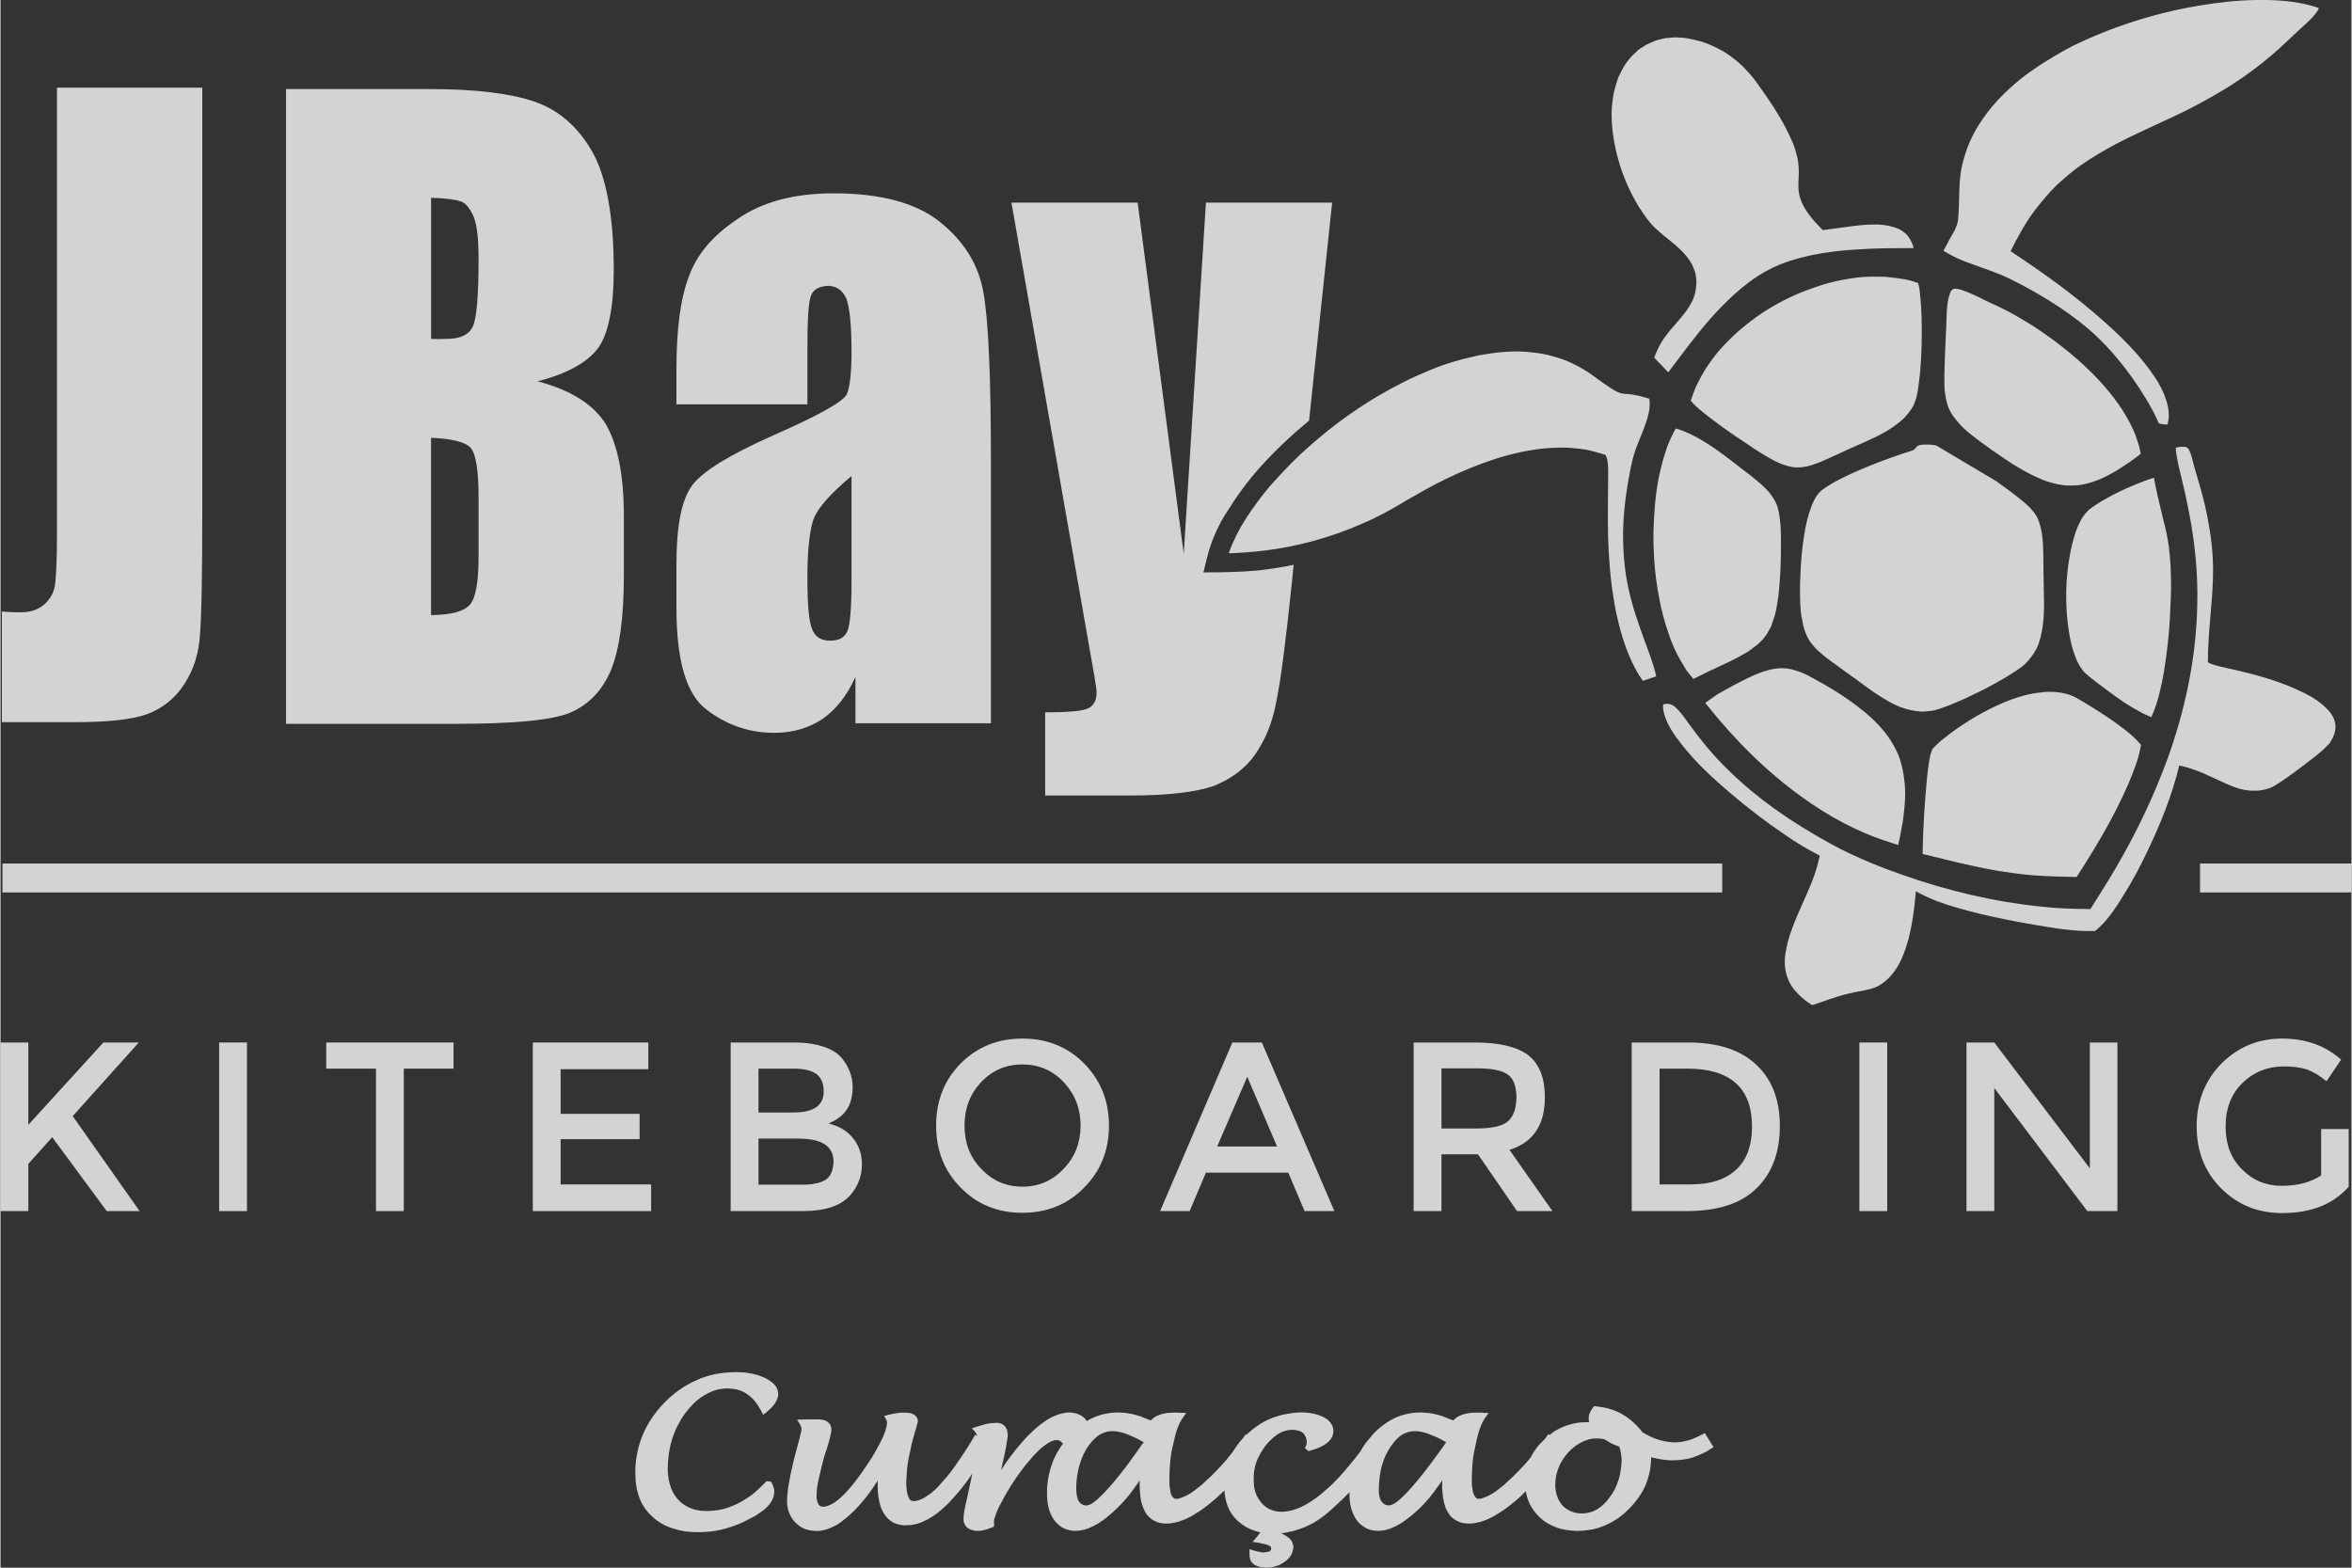 <?xml version="1.0" encoding="UTF-8"?>
<svg xmlns="http://www.w3.org/2000/svg" xmlns:xlink="http://www.w3.org/1999/xlink" xmlns:xodm="http://www.corel.com/coreldraw/odm/2003" xml:space="preserve" width="96px" height="64px" version="1.1" style="shape-rendering:geometricPrecision; text-rendering:geometricPrecision; image-rendering:optimizeQuality; fill-rule:evenodd; clip-rule:evenodd" viewBox="0 0 83.65 55.79">
 <rect x="0" y="0" width="83.65" height="55.79" fill="#333333" stroke="none"/>
 <defs>
  <style type="text/css">
   
    .fil1 {fill:#FEFEFE;fill-rule:nonzero;fill-opacity:0.788}
    .fil0 {fill:#FEFEFE;fill-rule:nonzero;fill-opacity:0.788}
   
  </style>
 </defs>
 <g id="Layer_x0020_1">
  <path class="fil0" d="M46.01 20.1c-0.41,0.09 -0.84,0.15 -1.26,0.2 -0.65,0.06 -1.3,0.07 -1.95,0.07 0.05,-0.19 0.09,-0.38 0.14,-0.57 0.11,-0.43 0.28,-0.85 0.49,-1.24 0.08,-0.14 0.16,-0.28 0.25,-0.41 0.26,-0.42 0.54,-0.81 0.85,-1.19 0.61,-0.73 1.3,-1.39 2.03,-1.99l0.82 -7.76 -4.49 0 -0.79 12.5 -1.64 -12.5 -4.49 0 2.71 15.48c0.21,1.16 0.32,1.81 0.32,1.94 0,0.33 -0.12,0.51 -0.35,0.6 -0.22,0.08 -0.72,0.12 -1.48,0.12l0 2.96 3.01 0c1.36,0 2.35,-0.12 2.99,-0.34 0.63,-0.26 1.11,-0.61 1.47,-1.12 0.36,-0.52 0.62,-1.13 0.76,-1.91 0.16,-0.77 0.34,-2.2 0.56,-4.32l0.05 -0.52z"></path>
  <g id="_1678727769200">
   <polygon class="fil0" points="0,37.1 0,43.1 0.99,43.1 0.99,41.42 1.84,40.47 3.78,43.1 4.95,43.1 2.57,39.72 4.92,37.1 3.66,37.1 0.99,40.03 0.99,37.1 "></polygon>
   <polygon class="fil0" points="7.78,37.1 7.78,43.1 8.77,43.1 8.77,37.1 "></polygon>
   <polygon class="fil0" points="14.35,38.03 16.12,38.03 16.12,37.1 11.59,37.1 11.59,38.03 13.36,38.03 13.36,43.1 14.35,43.1 "></polygon>
   <polygon class="fil0" points="23.05,37.1 18.94,37.1 18.94,43.1 23.15,43.1 23.15,42.15 19.93,42.15 19.93,40.54 22.74,40.54 22.74,39.64 19.93,39.64 19.93,38.05 23.05,38.05 "></polygon>
   <path class="fil0" d="M26.97 42.16l0 -1.64 1.42 0c0.83,0 1.24,0.27 1.25,0.8 -0.01,0.33 -0.1,0.55 -0.29,0.67 -0.2,0.12 -0.47,0.17 -0.83,0.17l-1.55 0zm0 -2.57l0 0 0 -1.56 1.26 0c0.36,0 0.63,0.07 0.8,0.19 0.17,0.13 0.26,0.33 0.26,0.62 0,0.5 -0.35,0.75 -1.07,0.75l-1.25 0zm1.57 3.51l0 0c0.8,0 1.36,-0.19 1.69,-0.56 0.28,-0.32 0.42,-0.69 0.42,-1.1 0,-0.38 -0.11,-0.69 -0.33,-0.95 -0.21,-0.26 -0.5,-0.42 -0.86,-0.51 0.1,-0.04 0.17,-0.08 0.21,-0.1 0.03,-0.02 0.11,-0.06 0.22,-0.15 0.28,-0.22 0.43,-0.57 0.43,-1.04 0,-0.39 -0.14,-0.74 -0.4,-1.05 -0.14,-0.16 -0.35,-0.3 -0.64,-0.39 -0.29,-0.1 -0.63,-0.15 -1.03,-0.15l-2.27 0 0 6 2.56 0z"></path>
   <path class="fil0" d="M37.83 38.51c0.4,0.43 0.6,0.94 0.6,1.55 0,0.6 -0.2,1.12 -0.6,1.53 -0.4,0.43 -0.89,0.64 -1.47,0.64 -0.58,0 -1.07,-0.21 -1.47,-0.64 -0.4,-0.41 -0.59,-0.93 -0.59,-1.53 0,-0.61 0.19,-1.12 0.59,-1.55 0.4,-0.42 0.89,-0.63 1.47,-0.63 0.58,0 1.07,0.21 1.47,0.63zm0.72 3.76l0 0c0.59,-0.59 0.89,-1.33 0.89,-2.21 0,-0.89 -0.3,-1.62 -0.89,-2.22 -0.59,-0.59 -1.32,-0.88 -2.19,-0.88 -0.87,0 -1.6,0.29 -2.19,0.88 -0.59,0.6 -0.88,1.33 -0.88,2.22 0,0.88 0.29,1.62 0.88,2.21 0.59,0.6 1.32,0.89 2.19,0.89 0.87,0 1.6,-0.29 2.19,-0.89z"></path>
   <path class="fil0" d="M45.42 40.8l-2.13 0 1.07 -2.48 1.06 2.48zm-2.53 0.93l0 0 2.93 0 0.58 1.37 1.06 0 -2.58 -6 -1.05 0 -2.57 6 1.05 0 0.58 -1.37z"></path>
   <path class="fil0" d="M52.5 40.16l-1.23 0 0 -2.14 1.26 0c0.52,0 0.89,0.07 1.1,0.22 0.21,0.15 0.3,0.42 0.31,0.81 -0.01,0.39 -0.1,0.67 -0.3,0.85 -0.2,0.18 -0.58,0.26 -1.14,0.26zm2.45 -1.11l0 0c0,-0.68 -0.19,-1.17 -0.58,-1.49 -0.39,-0.3 -1.02,-0.46 -1.91,-0.46l-2.18 0 0 6 0.99 0 0 -2.02 1.3 0 1.39 2.02 1.26 0 -1.53 -2.18c0.84,-0.26 1.26,-0.88 1.26,-1.87z"></path>
   <path class="fil0" d="M62.32 40.09c0,0.68 -0.19,1.19 -0.56,1.53 -0.38,0.36 -0.92,0.53 -1.63,0.53l-1.1 0 0 -4.12 0.99 0c1.53,0 2.3,0.69 2.3,2.06zm-2.27 -2.99l0 0 -2.01 0 0 6 1.94 0c1.13,0 1.96,-0.27 2.51,-0.82 0.55,-0.54 0.82,-1.28 0.82,-2.21 0,-0.93 -0.28,-1.66 -0.84,-2.18 -0.56,-0.53 -1.37,-0.79 -2.42,-0.79z"></path>
   <polygon class="fil0" points="66.14,37.1 66.14,43.1 67.13,43.1 67.13,37.1 "></polygon>
   <polygon class="fil0" points="74.34,37.1 74.34,41.58 70.94,37.1 69.95,37.1 69.95,43.1 70.94,43.1 70.94,38.72 74.25,43.1 75.32,43.1 75.32,37.1 "></polygon>
   <path class="fil0" d="M82.57 40.18l0 1.65c-0.38,0.25 -0.84,0.37 -1.4,0.37 -0.55,0 -1.03,-0.19 -1.41,-0.58 -0.4,-0.39 -0.59,-0.9 -0.59,-1.54 0,-0.63 0.2,-1.15 0.6,-1.54 0.4,-0.39 0.9,-0.59 1.49,-0.59 0.31,0 0.58,0.04 0.81,0.11 0.23,0.09 0.45,0.22 0.69,0.42l0.52 -0.77c-0.56,-0.5 -1.26,-0.75 -2.1,-0.75 -0.84,0 -1.55,0.29 -2.15,0.88 -0.59,0.6 -0.89,1.35 -0.89,2.24 0,0.89 0.29,1.63 0.87,2.21 0.59,0.59 1.31,0.88 2.17,0.88 1.03,0 1.82,-0.31 2.37,-0.94l0 -2.05 -0.98 0z"></path>
  </g>
  <path class="fil0" d="M7.18 3.12l-5.17 0 0 15.9c0,0.87 -0.03,1.43 -0.06,1.72 -0.03,0.3 -0.15,0.54 -0.36,0.74 -0.22,0.21 -0.51,0.31 -0.87,0.31 -0.15,0 -0.37,0 -0.67,-0.03l0 3.94 2.58 0c1.13,0 2,-0.08 2.57,-0.28 0.57,-0.21 1.02,-0.57 1.35,-1.09 0.33,-0.51 0.51,-1.09 0.55,-1.76 0.05,-0.63 0.08,-2.07 0.08,-4.35l0 -15.1z"></path>
  <path class="fil0" d="M15.32 7.04c0.53,0.01 0.89,0.07 1.07,0.13 0.18,0.07 0.32,0.26 0.44,0.53 0.12,0.29 0.18,0.78 0.18,1.5 0,1.34 -0.07,2.16 -0.21,2.43 -0.14,0.29 -0.46,0.44 -0.97,0.43 -0.12,0.01 -0.3,0.01 -0.51,0l0 -5.02zm0 8.54l0 0c0.75,0.03 1.22,0.15 1.41,0.36 0.18,0.2 0.28,0.8 0.28,1.75l0 2.11c0,0.92 -0.1,1.48 -0.31,1.72 -0.21,0.24 -0.66,0.36 -1.38,0.37l0 -6.31zm-5.16 -12.41l0 0 0 22.59 5.97 0c2.07,0 3.45,-0.12 4.12,-0.39 0.66,-0.28 1.15,-0.77 1.47,-1.52 0.3,-0.73 0.46,-1.85 0.46,-3.39l0 -2.09c0,-1.46 -0.22,-2.55 -0.64,-3.27 -0.44,-0.71 -1.25,-1.22 -2.43,-1.53 1.06,-0.27 1.78,-0.68 2.16,-1.19 0.36,-0.51 0.55,-1.45 0.55,-2.77 0,-1.94 -0.27,-3.35 -0.78,-4.24 -0.52,-0.89 -1.2,-1.46 -2.03,-1.75 -0.84,-0.29 -2.09,-0.45 -3.7,-0.45l-5.15 0z"></path>
  <path class="fil0" d="M30.28 16.94l0 3.81c0,0.94 -0.06,1.52 -0.15,1.72 -0.1,0.22 -0.3,0.33 -0.61,0.33 -0.33,0 -0.54,-0.14 -0.64,-0.41 -0.12,-0.27 -0.17,-0.89 -0.17,-1.86 0,-0.83 0.06,-1.48 0.18,-1.94 0.12,-0.44 0.59,-0.98 1.39,-1.65zm-1.57 -2.55l0 0 0 -1.92c0,-1.03 0.03,-1.67 0.12,-1.93 0.08,-0.24 0.29,-0.35 0.63,-0.37 0.29,0.02 0.49,0.15 0.63,0.44 0.12,0.31 0.19,0.94 0.19,1.89 0,0.78 -0.06,1.29 -0.17,1.53 -0.12,0.26 -0.99,0.75 -2.63,1.47 -1.52,0.68 -2.47,1.25 -2.86,1.76 -0.39,0.52 -0.57,1.45 -0.57,2.83l0 1.53c0,1.89 0.35,3.1 1.08,3.64 0.72,0.55 1.52,0.82 2.4,0.82 0.66,0 1.23,-0.17 1.71,-0.49 0.48,-0.33 0.87,-0.82 1.18,-1.5l0 1.65 4.82 0 0 -9.29c0,-3.06 -0.09,-5.07 -0.27,-6.06 -0.18,-0.99 -0.69,-1.8 -1.53,-2.48 -0.85,-0.69 -2.12,-1.03 -3.8,-1.03 -1.41,0 -2.55,0.31 -3.41,0.91 -0.89,0.59 -1.46,1.27 -1.74,2.06 -0.3,0.78 -0.44,1.88 -0.44,3.31l0 1.23 4.66 0z"></path>
  <polygon class="fil0" points="61.26,30.73 0.07,30.73 0.07,31.76 61.26,31.76 "></polygon>
  <g id="_1678727793296">
   <path class="fil0" d="M40.59 51.44c-0.32,0.46 -0.65,0.92 -1.02,1.35 -0.16,0.19 -0.33,0.37 -0.51,0.54 -0.12,0.1 -0.23,0.21 -0.39,0.24 -0.03,0.01 -0.06,0.01 -0.09,0 -0.14,-0.02 -0.23,-0.14 -0.26,-0.25 -0.06,-0.21 -0.05,-0.43 -0.03,-0.65 0.05,-0.48 0.2,-0.97 0.54,-1.37 0.12,-0.13 0.26,-0.26 0.45,-0.32 0.28,-0.11 0.62,-0.02 0.9,0.1 0.17,0.07 0.34,0.15 0.5,0.25 -0.03,0.03 -0.06,0.07 -0.09,0.11zm10.77 0l0 0c-0.33,0.46 -0.66,0.92 -1.03,1.35 -0.16,0.19 -0.32,0.37 -0.51,0.54 -0.11,0.1 -0.23,0.21 -0.39,0.24 -0.03,0.01 -0.06,0.01 -0.08,0 -0.15,-0.02 -0.23,-0.14 -0.27,-0.25 -0.06,-0.21 -0.04,-0.43 -0.02,-0.65 0.04,-0.48 0.2,-0.97 0.54,-1.37 0.11,-0.13 0.25,-0.26 0.44,-0.32 0.28,-0.11 0.62,-0.02 0.9,0.1 0.18,0.07 0.34,0.15 0.5,0.25 -0.03,0.03 -0.06,0.07 -0.08,0.11zm5.87 1.88l0 0c-0.12,0.16 -0.28,0.32 -0.47,0.42 -0.15,0.08 -0.33,0.12 -0.51,0.12 -0.26,0 -0.5,-0.11 -0.66,-0.27 -0.2,-0.22 -0.27,-0.49 -0.27,-0.75 0,-0.42 0.16,-0.83 0.47,-1.16 0.24,-0.26 0.61,-0.5 1.02,-0.49 0.09,0 0.17,0.01 0.26,0.03 0.16,0.11 0.34,0.2 0.53,0.26 0.05,0.16 0.07,0.31 0.08,0.47 -0.01,0.48 -0.13,0.97 -0.45,1.37zm-22.65 -0.88l0 0c-0.02,0.07 -0.17,0.79 -0.17,0.79 -0.05,0.21 -0.1,0.42 -0.13,0.63 -0.01,0.09 -0.02,0.19 -0.01,0.28 0.01,0.07 0.05,0.14 0.1,0.2 0.05,0.05 0.12,0.09 0.2,0.11 0.05,0.02 0.1,0.02 0.16,0.03 0.08,0 0.16,0 0.23,-0.02 0.14,-0.03 0.26,-0.08 0.39,-0.13 0,-0.05 0,-0.09 0,-0.14 -0.01,-0.07 0.01,-0.15 0.04,-0.22 0.05,-0.17 0.13,-0.34 0.22,-0.5 0.21,-0.41 0.47,-0.82 0.76,-1.2 0.09,-0.12 0.18,-0.23 0.28,-0.34 0.1,-0.13 0.22,-0.24 0.34,-0.36 0.09,-0.08 0.18,-0.15 0.29,-0.22 0.06,-0.03 0.13,-0.07 0.2,-0.09 0.05,-0.01 0.1,-0.01 0.14,-0.01 0.05,0.01 0.09,0.03 0.12,0.06 0.02,0.02 0.04,0.04 0.06,0.07 -0.11,0.15 -0.21,0.31 -0.29,0.48 -0.16,0.34 -0.24,0.7 -0.27,1.06 -0.01,0.21 -0.01,0.43 0.03,0.64 0.03,0.16 0.08,0.31 0.17,0.46 0.07,0.11 0.17,0.23 0.29,0.31 0.18,0.12 0.42,0.17 0.65,0.14 0.11,-0.01 0.22,-0.04 0.33,-0.08 0.12,-0.05 0.23,-0.11 0.34,-0.17 0.24,-0.15 0.45,-0.33 0.64,-0.51 0.25,-0.24 0.48,-0.5 0.67,-0.78 0.06,-0.08 0.12,-0.16 0.17,-0.25 0,0.16 0,0.32 0.02,0.48 0.01,0.17 0.04,0.34 0.11,0.5 0.04,0.1 0.09,0.2 0.17,0.29 0.09,0.1 0.21,0.18 0.36,0.23 0.14,0.04 0.3,0.05 0.45,0.03 0.13,-0.02 0.27,-0.05 0.39,-0.1 0.15,-0.05 0.29,-0.12 0.42,-0.2 0.3,-0.17 0.56,-0.38 0.81,-0.6 0.1,-0.09 0.19,-0.18 0.29,-0.27 0,0.1 0.02,0.21 0.04,0.31 0.04,0.18 0.1,0.35 0.2,0.5 0.04,0.06 0.08,0.12 0.14,0.18 0.05,0.05 0.1,0.11 0.16,0.15 0.06,0.05 0.12,0.1 0.19,0.14 0.07,0.04 0.14,0.08 0.22,0.11 0.08,0.03 0.16,0.06 0.24,0.08 0.03,0.01 0.06,0.02 0.09,0.02 -0.09,0.12 -0.18,0.23 -0.28,0.34 0.13,0.02 0.27,0.04 0.39,0.07 0.06,0.01 0.12,0.03 0.17,0.05 0.04,0.02 0.08,0.04 0.09,0.07 0.01,0.02 0.01,0.04 0.01,0.05 0,0.03 -0.01,0.05 -0.02,0.07 -0.02,0.02 -0.04,0.03 -0.07,0.04 -0.04,0.01 -0.08,0.02 -0.13,0.02 -0.02,0.01 -0.05,0.01 -0.08,0.01 -0.05,-0.01 -0.1,-0.02 -0.15,-0.03 -0.11,-0.02 -0.21,-0.06 -0.32,-0.09 0,0.07 0,0.14 0,0.21 0,0.05 0.01,0.11 0.03,0.17 0.02,0.06 0.07,0.11 0.12,0.16 0.08,0.05 0.17,0.09 0.27,0.1 0.12,0.02 0.25,0.02 0.38,0 0.24,-0.04 0.45,-0.16 0.6,-0.32 0.07,-0.08 0.12,-0.17 0.14,-0.27 0.03,-0.09 0.03,-0.18 -0.01,-0.27 -0.01,-0.05 -0.04,-0.09 -0.08,-0.13 -0.08,-0.09 -0.2,-0.16 -0.32,-0.21 0.13,-0.02 0.27,-0.05 0.41,-0.08 0.21,-0.06 0.41,-0.13 0.59,-0.22 0.19,-0.09 0.35,-0.2 0.51,-0.32 0.23,-0.18 0.43,-0.37 0.63,-0.56 0.1,-0.09 0.19,-0.19 0.29,-0.29 -0.01,0.16 0,0.31 0.03,0.46 0.03,0.16 0.09,0.31 0.17,0.46 0.07,0.11 0.17,0.23 0.3,0.31 0.17,0.12 0.41,0.17 0.64,0.14 0.12,-0.01 0.23,-0.04 0.33,-0.08 0.12,-0.05 0.24,-0.11 0.34,-0.17 0.24,-0.15 0.45,-0.33 0.65,-0.51 0.25,-0.24 0.47,-0.5 0.66,-0.78 0.06,-0.08 0.12,-0.16 0.18,-0.25 -0.01,0.16 -0.01,0.32 0.01,0.48 0.02,0.17 0.05,0.34 0.11,0.5 0.04,0.1 0.1,0.2 0.17,0.29 0.09,0.1 0.22,0.18 0.36,0.23 0.14,0.04 0.3,0.05 0.45,0.03 0.14,-0.02 0.27,-0.05 0.4,-0.1 0.14,-0.05 0.28,-0.12 0.41,-0.2 0.3,-0.17 0.56,-0.38 0.81,-0.6 0.09,-0.08 0.17,-0.16 0.25,-0.24 0.01,0.01 0.01,0.03 0.01,0.05 0.04,0.22 0.13,0.44 0.27,0.63 0.13,0.18 0.29,0.34 0.5,0.46 0.2,0.12 0.44,0.21 0.69,0.24 0.12,0.02 0.24,0.03 0.37,0.03 0.17,0 0.35,-0.02 0.52,-0.05 0.35,-0.07 0.68,-0.23 0.95,-0.42 0.14,-0.1 0.26,-0.21 0.38,-0.33 0.25,-0.26 0.46,-0.55 0.59,-0.87 0.12,-0.31 0.18,-0.63 0.18,-0.95 0.23,0.06 0.47,0.1 0.71,0.11 0.21,0 0.42,-0.02 0.62,-0.06 0.24,-0.06 0.46,-0.16 0.67,-0.27 0.07,-0.05 0.15,-0.1 0.22,-0.14 -0.1,-0.17 -0.21,-0.33 -0.31,-0.5 -0.15,0.08 -0.29,0.15 -0.44,0.21 -0.14,0.05 -0.29,0.09 -0.45,0.11 -0.07,0.01 -0.14,0.01 -0.21,0.01 -0.22,-0.01 -0.43,-0.05 -0.63,-0.12 -0.18,-0.07 -0.34,-0.15 -0.49,-0.24 -0.05,-0.07 -0.1,-0.13 -0.16,-0.19 -0.21,-0.23 -0.48,-0.44 -0.8,-0.57 -0.15,-0.06 -0.31,-0.11 -0.47,-0.13 -0.1,-0.02 -0.2,-0.03 -0.29,-0.04 -0.05,0.06 -0.09,0.12 -0.13,0.19 -0.06,0.11 -0.08,0.24 -0.05,0.36 0,0 0,0.01 0,0.02 -0.01,0 -0.03,0 -0.05,0 -0.15,0 -0.31,0.01 -0.45,0.04 -0.3,0.06 -0.58,0.18 -0.81,0.34 -0.03,0.03 -0.06,0.05 -0.1,0.08 -0.01,-0.01 -0.03,-0.02 -0.04,-0.03 -0.04,0.06 -0.08,0.11 -0.12,0.17 -0.02,0.02 -0.04,0.03 -0.05,0.05 -0.11,0.1 -0.21,0.21 -0.29,0.33 -0.06,0.09 -0.12,0.18 -0.16,0.27 -0.03,0.03 -0.05,0.06 -0.08,0.1 -0.22,0.25 -0.45,0.5 -0.71,0.73 -0.1,0.1 -0.2,0.19 -0.31,0.27 -0.09,0.07 -0.19,0.15 -0.3,0.21 -0.08,0.05 -0.16,0.09 -0.25,0.12 -0.05,0.02 -0.11,0.04 -0.16,0.05 -0.03,0 -0.07,0 -0.1,-0.01 -0.02,-0.01 -0.05,-0.03 -0.06,-0.05 -0.02,-0.02 -0.04,-0.05 -0.05,-0.08 -0.04,-0.07 -0.05,-0.15 -0.06,-0.23 -0.02,-0.09 -0.02,-0.19 -0.02,-0.28 0,-0.39 0.02,-0.77 0.11,-1.15 0,0 0.06,-0.29 0.06,-0.29 0.06,-0.26 0.13,-0.51 0.27,-0.74 0.05,-0.08 0.11,-0.16 0.16,-0.23 -0.1,0 -0.21,0 -0.31,-0.01 -0.12,0 -0.23,0 -0.34,0.01 -0.1,0.02 -0.21,0.03 -0.3,0.07 -0.12,0.04 -0.22,0.1 -0.29,0.18 -0.01,0.01 -0.01,0.02 -0.02,0.02 -0.12,-0.05 -0.25,-0.1 -0.38,-0.15 -0.21,-0.07 -0.44,-0.12 -0.66,-0.13 -0.3,-0.02 -0.61,0.03 -0.89,0.13 -0.34,0.13 -0.63,0.34 -0.87,0.58 -0.02,0.03 -0.05,0.06 -0.08,0.09 0,0 0,0 -0.01,0 0,0.01 -0.01,0.03 -0.02,0.04 -0.16,0.17 -0.29,0.35 -0.4,0.55 -0.11,0.15 -0.23,0.3 -0.35,0.44 -0.26,0.32 -0.54,0.64 -0.87,0.92 -0.23,0.21 -0.49,0.41 -0.79,0.56 -0.08,0.05 -0.17,0.09 -0.27,0.12 -0.15,0.06 -0.32,0.09 -0.5,0.1 -0.13,0 -0.26,-0.02 -0.37,-0.06 -0.14,-0.05 -0.24,-0.13 -0.33,-0.22 -0.1,-0.11 -0.18,-0.23 -0.23,-0.36 -0.06,-0.15 -0.08,-0.32 -0.08,-0.48 -0.01,-0.21 0.02,-0.41 0.08,-0.61 0.07,-0.21 0.19,-0.42 0.33,-0.61 0.06,-0.08 0.13,-0.16 0.21,-0.23 0.13,-0.13 0.28,-0.24 0.47,-0.3 0.14,-0.05 0.3,-0.06 0.44,-0.03 0.05,0.01 0.09,0.02 0.14,0.04 0.06,0.03 0.12,0.08 0.15,0.14 0.03,0.05 0.05,0.11 0.06,0.16 0,0.05 0.01,0.1 0,0.15 -0.01,0.05 -0.04,0.1 -0.06,0.14 0,0 0.13,0.11 0.13,0.11 0.11,-0.03 0.23,-0.07 0.34,-0.11 0.1,-0.04 0.2,-0.09 0.28,-0.15 0.06,-0.04 0.11,-0.09 0.15,-0.14 0.04,-0.05 0.07,-0.1 0.09,-0.16 0.03,-0.09 0.03,-0.18 0.01,-0.27 -0.02,-0.09 -0.08,-0.18 -0.16,-0.26 -0.08,-0.07 -0.18,-0.13 -0.29,-0.17 -0.13,-0.05 -0.26,-0.08 -0.4,-0.1 -0.22,-0.03 -0.46,-0.02 -0.68,0.02 -0.37,0.05 -0.72,0.17 -1.02,0.35 -0.16,0.1 -0.31,0.21 -0.44,0.33 -0.03,0.02 -0.06,0.05 -0.09,0.08 -0.01,-0.01 -0.02,-0.01 -0.02,-0.02 -0.04,0.05 -0.08,0.1 -0.11,0.15 -0.14,0.15 -0.25,0.31 -0.35,0.47 -0.08,0.1 -0.16,0.2 -0.24,0.3 -0.22,0.25 -0.45,0.5 -0.71,0.73 -0.1,0.1 -0.2,0.19 -0.31,0.27 -0.09,0.07 -0.19,0.15 -0.3,0.21 -0.08,0.05 -0.16,0.09 -0.25,0.12 -0.05,0.02 -0.11,0.04 -0.17,0.05 -0.03,0 -0.06,0 -0.09,-0.01 -0.03,-0.01 -0.05,-0.03 -0.07,-0.05 -0.02,-0.02 -0.03,-0.05 -0.05,-0.08 -0.03,-0.07 -0.04,-0.15 -0.05,-0.23 -0.02,-0.09 -0.02,-0.19 -0.02,-0.28 0,-0.39 0.02,-0.77 0.1,-1.15 0,0 0.07,-0.29 0.07,-0.29 0.05,-0.26 0.13,-0.51 0.27,-0.74 0.05,-0.08 0.11,-0.16 0.16,-0.23 -0.1,0 -0.21,0 -0.31,-0.01 -0.12,0 -0.23,0 -0.35,0.01 -0.1,0.02 -0.2,0.03 -0.29,0.07 -0.12,0.04 -0.22,0.1 -0.29,0.18 -0.01,0.01 -0.01,0.02 -0.02,0.02 -0.12,-0.05 -0.25,-0.1 -0.38,-0.15 -0.21,-0.07 -0.44,-0.12 -0.67,-0.13 -0.3,-0.02 -0.6,0.03 -0.88,0.13 -0.12,0.05 -0.24,0.1 -0.35,0.17 -0.03,-0.05 -0.07,-0.09 -0.11,-0.13 -0.12,-0.1 -0.28,-0.16 -0.44,-0.17 -0.06,-0.01 -0.13,0 -0.19,0 -0.12,0.02 -0.24,0.05 -0.36,0.1 -0.13,0.05 -0.25,0.11 -0.36,0.19 -0.25,0.16 -0.46,0.36 -0.66,0.56 -0.28,0.3 -0.53,0.61 -0.76,0.94 -0.06,0.09 -0.11,0.17 -0.17,0.26 0,0 0.05,-0.22 0.05,-0.22 0.06,-0.27 0.12,-0.53 0.16,-0.8 0.02,-0.11 0.04,-0.22 0.02,-0.32 -0.01,-0.09 -0.04,-0.17 -0.11,-0.24 -0.04,-0.04 -0.09,-0.07 -0.15,-0.09 -0.07,-0.02 -0.14,-0.02 -0.22,-0.01 -0.11,0 -0.23,0.02 -0.34,0.05 -0.15,0.04 -0.3,0.09 -0.45,0.14 0.04,0.04 0.08,0.08 0.12,0.13 0.03,0.04 0.05,0.08 0.07,0.13 0,0 0,0 0,0.01 -0.02,-0.02 -0.05,-0.03 -0.07,-0.04 -0.18,0.31 -0.37,0.61 -0.58,0.91 -0.18,0.28 -0.38,0.54 -0.61,0.79 -0.15,0.18 -0.32,0.35 -0.53,0.48 -0.05,0.04 -0.11,0.07 -0.17,0.1 -0.04,0.02 -0.09,0.04 -0.13,0.05 -0.06,0.02 -0.12,0.03 -0.17,0.03 -0.03,0 -0.06,-0.01 -0.09,-0.02 -0.04,-0.02 -0.07,-0.07 -0.09,-0.11 -0.03,-0.07 -0.05,-0.15 -0.06,-0.22 -0.03,-0.19 -0.03,-0.37 -0.01,-0.56 0.01,-0.27 0.05,-0.54 0.11,-0.8 0,0 0.04,-0.17 0.04,-0.17 0.01,-0.09 0.04,-0.18 0.06,-0.27 0.03,-0.1 0.05,-0.19 0.08,-0.29 0.03,-0.08 0.05,-0.16 0.07,-0.24 0,0 0,0 0,0 0.01,-0.05 0.03,-0.1 0.04,-0.15 0,-0.05 -0.01,-0.11 -0.04,-0.15 -0.04,-0.06 -0.09,-0.1 -0.16,-0.13 -0.1,-0.04 -0.21,-0.04 -0.31,-0.04 -0.24,0 -0.47,0.06 -0.69,0.12 0.03,0.06 0.06,0.11 0.09,0.16 0,0.01 0.01,0.03 0.01,0.04 0.01,0.03 0,0.05 0,0.07 -0.01,0.1 -0.04,0.2 -0.07,0.3 -0.05,0.14 -0.11,0.27 -0.18,0.4 -0.09,0.17 -0.18,0.33 -0.28,0.5 -0.12,0.18 -0.24,0.37 -0.37,0.55 -0.14,0.2 -0.29,0.4 -0.46,0.59 -0.12,0.14 -0.25,0.27 -0.4,0.39 -0.09,0.07 -0.19,0.14 -0.3,0.18 -0.07,0.03 -0.15,0.05 -0.23,0.05 -0.03,-0.01 -0.07,-0.01 -0.09,-0.03 -0.04,-0.02 -0.06,-0.05 -0.07,-0.09 -0.03,-0.05 -0.04,-0.1 -0.05,-0.16 -0.01,-0.12 0,-0.24 0.01,-0.36 0.03,-0.24 0.09,-0.48 0.15,-0.72 0,0 0.05,-0.21 0.05,-0.21 0.02,-0.08 0.05,-0.16 0.07,-0.25 0.06,-0.17 0.11,-0.34 0.16,-0.51 0.02,-0.07 0.04,-0.14 0.05,-0.22 0.01,-0.05 0.03,-0.1 0.03,-0.15 0.01,-0.08 0,-0.16 -0.05,-0.24 -0.02,-0.02 -0.04,-0.05 -0.07,-0.07 -0.06,-0.05 -0.14,-0.08 -0.23,-0.09 -0.04,-0.01 -0.08,-0.01 -0.12,-0.01 -0.25,0 -0.5,0 -0.75,0.01 0.04,0.06 0.07,0.11 0.11,0.17 0.03,0.06 0.05,0.12 0.05,0.18 -0.01,0.06 -0.02,0.12 -0.04,0.19 -0.03,0.15 -0.08,0.31 -0.12,0.46 -0.11,0.41 -0.21,0.81 -0.28,1.22 -0.03,0.15 -0.05,0.29 -0.06,0.43 -0.02,0.17 -0.02,0.34 0.01,0.51 0.03,0.13 0.09,0.26 0.17,0.38 0.08,0.11 0.18,0.2 0.3,0.28 0.18,0.11 0.42,0.15 0.65,0.14 0.1,-0.01 0.19,-0.03 0.28,-0.06 0.11,-0.04 0.22,-0.09 0.32,-0.14 0.12,-0.07 0.22,-0.15 0.32,-0.23 0.23,-0.18 0.42,-0.38 0.6,-0.59 0.21,-0.24 0.39,-0.5 0.56,-0.77 0,0.01 0,0.02 0,0.03 0,0.13 0,0.27 0.01,0.4 0.02,0.19 0.05,0.38 0.12,0.56 0.04,0.1 0.1,0.21 0.18,0.3 0.09,0.11 0.22,0.21 0.37,0.25 0.08,0.03 0.16,0.04 0.24,0.05 0.09,0 0.18,0 0.27,-0.01 0.01,0 0.01,0 0.01,0 0.07,-0.01 0.13,-0.03 0.19,-0.04 0.01,0 0.02,-0.01 0.03,-0.01 0.08,-0.02 0.16,-0.05 0.23,-0.09 0.1,-0.04 0.19,-0.09 0.28,-0.15 0.28,-0.18 0.53,-0.41 0.74,-0.65 0.26,-0.28 0.49,-0.58 0.7,-0.89z"></path>
   <path class="fil0" d="M27.67 49.61c0,-0.06 -0.01,-0.12 -0.03,-0.17 -0.04,-0.12 -0.14,-0.22 -0.25,-0.29 -0.12,-0.09 -0.26,-0.15 -0.41,-0.2 -0.18,-0.06 -0.36,-0.09 -0.54,-0.11 -0.09,0 -0.18,-0.01 -0.27,-0.01 -0.25,0 -0.5,0.03 -0.74,0.07 -0.23,0.05 -0.46,0.12 -0.67,0.22 -0.44,0.19 -0.82,0.47 -1.13,0.79 -0.18,0.18 -0.33,0.37 -0.47,0.58 -0.27,0.4 -0.44,0.85 -0.52,1.3 -0.04,0.22 -0.06,0.44 -0.05,0.66 0,0.3 0.04,0.59 0.15,0.87 0.09,0.24 0.24,0.46 0.44,0.64 0.1,0.1 0.21,0.18 0.34,0.26 0.25,0.14 0.54,0.23 0.85,0.28 0.3,0.04 0.61,0.03 0.92,0 0.47,-0.06 0.93,-0.22 1.33,-0.43 0.14,-0.07 0.27,-0.14 0.39,-0.23 0.11,-0.07 0.21,-0.15 0.29,-0.24 0.08,-0.08 0.14,-0.17 0.18,-0.27 0.03,-0.06 0.04,-0.13 0.05,-0.2 0.01,-0.05 0,-0.1 -0.01,-0.15 -0.02,-0.09 -0.06,-0.17 -0.1,-0.25 0,0 -0.16,-0.02 -0.16,-0.02 -0.14,0.14 -0.28,0.28 -0.43,0.41 -0.16,0.13 -0.34,0.25 -0.53,0.35 -0.16,0.09 -0.34,0.16 -0.53,0.22 -0.18,0.05 -0.37,0.07 -0.56,0.08 -0.21,0.01 -0.42,-0.01 -0.61,-0.08 -0.17,-0.06 -0.33,-0.16 -0.45,-0.28 -0.13,-0.13 -0.23,-0.29 -0.29,-0.45 -0.08,-0.21 -0.11,-0.43 -0.12,-0.65 0,-0.16 0.01,-0.32 0.03,-0.49 0.04,-0.35 0.14,-0.71 0.3,-1.04 0.08,-0.16 0.17,-0.32 0.28,-0.47 0.09,-0.12 0.2,-0.25 0.31,-0.36 0.11,-0.11 0.23,-0.2 0.37,-0.29 0.12,-0.07 0.24,-0.13 0.38,-0.18 0.13,-0.04 0.27,-0.06 0.41,-0.07 0.12,0 0.23,0.01 0.34,0.03 0.21,0.04 0.4,0.15 0.54,0.28 0.11,0.1 0.19,0.2 0.26,0.31 0.07,0.11 0.13,0.22 0.18,0.32 0.12,-0.1 0.25,-0.2 0.35,-0.32 0.08,-0.1 0.14,-0.2 0.17,-0.32 0.01,-0.03 0.01,-0.07 0.01,-0.1z"></path>
  </g>
  <polygon class="fil0" points="83.65,30.73 78.26,30.73 78.26,31.76 83.65,31.76 "></polygon>
  <path class="fil1" d="M58.44 24.23c0,0 0.47,-0.16 0.47,-0.16 -0.02,-0.11 -0.05,-0.22 -0.08,-0.32 -0.15,-0.5 -0.35,-0.97 -0.51,-1.45 -0.22,-0.61 -0.39,-1.22 -0.49,-1.86 -0.12,-0.83 -0.13,-1.67 -0.03,-2.51 0.06,-0.53 0.15,-1.06 0.27,-1.58 0.14,-0.57 0.46,-1.1 0.58,-1.68 0.03,-0.15 0.04,-0.3 0.02,-0.45 0,-0.01 0,-0.02 0,-0.03 -0.26,-0.08 -0.52,-0.15 -0.79,-0.17 -0.09,0 -0.18,-0.01 -0.27,-0.04 -0.14,-0.05 -0.26,-0.13 -0.38,-0.21 -0.26,-0.17 -0.5,-0.36 -0.75,-0.53 -0.2,-0.13 -0.41,-0.24 -0.62,-0.34 -0.21,-0.1 -0.44,-0.17 -0.66,-0.23 -0.23,-0.07 -0.46,-0.1 -0.7,-0.13 -0.58,-0.07 -1.17,-0.02 -1.75,0.08 -0.09,0.01 -0.17,0.03 -0.26,0.05 -0.54,0.12 -1.07,0.27 -1.58,0.48 -0.35,0.15 -0.71,0.3 -1.05,0.48 -1.05,0.53 -2.04,1.19 -2.94,1.95 -0.58,0.48 -1.11,1 -1.61,1.56 -0.12,0.13 -0.23,0.26 -0.34,0.4 -0.3,0.38 -0.58,0.77 -0.82,1.18 -0.14,0.24 -0.26,0.5 -0.37,0.75 -0.02,0.07 -0.05,0.14 -0.08,0.22 0.44,-0.01 0.87,-0.05 1.31,-0.1 1.18,-0.15 2.34,-0.47 3.43,-0.95 0.55,-0.23 1.07,-0.52 1.58,-0.83 0.47,-0.27 0.94,-0.54 1.42,-0.77 0.59,-0.29 1.19,-0.53 1.81,-0.73 0.62,-0.19 1.26,-0.33 1.91,-0.37 0.23,-0.01 0.47,-0.02 0.7,0 0.24,0.02 0.47,0.04 0.69,0.09 0.19,0.05 0.38,0.1 0.56,0.16 0.02,0.06 0.05,0.11 0.06,0.17 0.01,0.05 0.01,0.09 0.02,0.14 0.02,0.2 0.01,0.4 0.01,0.61 0,0.67 -0.02,1.35 0,2.02 0.04,1.28 0.18,2.58 0.59,3.79 0.1,0.29 0.22,0.57 0.36,0.84 0.08,0.16 0.18,0.32 0.29,0.47zm7.59 -15.35l0 0c0.68,-0.05 1.36,-0.05 2.04,-0.05 -0.01,-0.04 -0.02,-0.07 -0.03,-0.11 -0.07,-0.19 -0.18,-0.37 -0.35,-0.48 -0.09,-0.07 -0.2,-0.12 -0.31,-0.15 -0.18,-0.06 -0.38,-0.09 -0.58,-0.1 -0.36,-0.01 -0.72,0.03 -1.07,0.08 -0.3,0.04 -0.59,0.08 -0.89,0.12 -0.21,-0.21 -0.42,-0.43 -0.58,-0.68 -0.16,-0.24 -0.28,-0.52 -0.29,-0.82 -0.01,-0.24 0.03,-0.48 0.01,-0.72 -0.01,-0.13 -0.02,-0.26 -0.05,-0.38 -0.04,-0.17 -0.09,-0.34 -0.16,-0.51 -0.14,-0.32 -0.3,-0.64 -0.48,-0.94 -0.27,-0.46 -0.58,-0.89 -0.89,-1.32 -0.14,-0.18 -0.29,-0.34 -0.44,-0.49 -0.14,-0.13 -0.28,-0.24 -0.43,-0.35 -0.15,-0.11 -0.31,-0.2 -0.47,-0.28 -0.16,-0.08 -0.33,-0.15 -0.5,-0.21 -0.17,-0.05 -0.34,-0.09 -0.51,-0.12 -0.14,-0.03 -0.28,-0.03 -0.42,-0.04 -0.14,0 -0.27,0.02 -0.41,0.03 -0.01,0.01 -0.02,0.01 -0.04,0.01 -0.1,0.02 -0.2,0.05 -0.31,0.08 0,0 -0.01,0 -0.01,0.01 -0.1,0.04 -0.2,0.08 -0.3,0.13 0,0 0,0 0,0 -0.1,0.06 -0.19,0.12 -0.28,0.18 0,0.01 0,0.01 -0.01,0.01 -0.08,0.08 -0.17,0.15 -0.25,0.24 0,0 -0.01,0.01 -0.01,0.01 -0.09,0.11 -0.18,0.22 -0.25,0.34 -0.07,0.13 -0.14,0.26 -0.2,0.39 -0.05,0.14 -0.09,0.29 -0.13,0.43 -0.05,0.18 -0.07,0.37 -0.09,0.55 -0.02,0.19 -0.02,0.39 -0.01,0.58 0.03,0.54 0.14,1.08 0.3,1.59 0.16,0.5 0.38,0.98 0.65,1.43 0.13,0.2 0.26,0.4 0.41,0.58 0.13,0.16 0.3,0.3 0.46,0.44 0.31,0.25 0.63,0.49 0.87,0.8 0.06,0.08 0.12,0.17 0.17,0.26 0.03,0.07 0.06,0.15 0.09,0.22 0.02,0.07 0.04,0.15 0.05,0.23 0,0 0,0 0,0 0.01,0.08 0.01,0.16 0.01,0.23 0,0.01 0,0.01 0,0.02 -0.01,0.13 -0.03,0.27 -0.07,0.4 -0.05,0.17 -0.14,0.32 -0.23,0.46 -0.13,0.2 -0.3,0.38 -0.45,0.56 -0.25,0.28 -0.49,0.58 -0.64,0.92 -0.04,0.09 -0.08,0.18 -0.11,0.27 0,0 0.5,0.52 0.5,0.52 0.11,-0.15 0.23,-0.3 0.34,-0.45 0.49,-0.65 0.98,-1.3 1.55,-1.88 0.3,-0.31 0.62,-0.6 0.96,-0.86 0.25,-0.19 0.52,-0.36 0.8,-0.5 0.46,-0.23 0.95,-0.37 1.45,-0.48 0.53,-0.11 1.06,-0.17 1.59,-0.2zm-2.68 10.46l0 0c0,-0.19 0,-0.37 -0.01,-0.56 -0.02,-0.24 -0.04,-0.49 -0.11,-0.73 -0.04,-0.13 -0.11,-0.26 -0.19,-0.38 -0.11,-0.17 -0.26,-0.31 -0.41,-0.45 -0.22,-0.19 -0.45,-0.37 -0.69,-0.55 -0.43,-0.33 -0.85,-0.67 -1.32,-0.95 -0.22,-0.14 -0.45,-0.26 -0.69,-0.36 -0.1,-0.04 -0.21,-0.08 -0.32,-0.11 -0.01,0.02 -0.03,0.04 -0.04,0.06 -0.12,0.23 -0.23,0.47 -0.31,0.71 -0.06,0.19 -0.12,0.37 -0.16,0.56 -0.17,0.63 -0.24,1.29 -0.27,1.94 -0.03,0.47 -0.02,0.93 0.01,1.4 0.03,0.46 0.09,0.92 0.18,1.38 0.08,0.43 0.19,0.85 0.34,1.27 0.06,0.19 0.14,0.38 0.22,0.56 0.12,0.25 0.26,0.49 0.41,0.73 0.02,0.02 0.03,0.03 0.04,0.05 0.07,0.08 0.13,0.17 0.2,0.25 0.17,-0.08 0.34,-0.16 0.51,-0.25 0.27,-0.13 0.55,-0.25 0.81,-0.38 0.22,-0.11 0.43,-0.22 0.63,-0.34 0.08,-0.06 0.16,-0.12 0.24,-0.18 0.09,-0.06 0.17,-0.14 0.25,-0.22 0.01,-0.01 0.02,-0.02 0.03,-0.03 0.05,-0.07 0.11,-0.14 0.16,-0.21 0,-0.01 0.01,-0.02 0.01,-0.03 0.05,-0.08 0.1,-0.17 0.14,-0.25 0.01,-0.03 0.02,-0.05 0.02,-0.07 0.06,-0.17 0.12,-0.34 0.15,-0.51 0.06,-0.3 0.1,-0.61 0.12,-0.92 0.04,-0.48 0.05,-0.96 0.05,-1.43zm19.73 6.52l0 0c0,-0.07 -0.01,-0.14 -0.03,-0.2 -0.07,-0.23 -0.23,-0.41 -0.41,-0.56 -0.27,-0.24 -0.59,-0.41 -0.91,-0.55 -0.9,-0.42 -1.87,-0.63 -2.84,-0.85 -0.05,-0.02 -0.11,-0.03 -0.17,-0.05 -0.06,-0.02 -0.12,-0.05 -0.18,-0.08 0,-0.29 0.01,-0.57 0.03,-0.86 0.06,-0.97 0.2,-1.94 0.14,-2.91 -0.04,-0.62 -0.14,-1.23 -0.28,-1.84 -0.11,-0.47 -0.26,-0.94 -0.39,-1.4 -0.04,-0.16 -0.07,-0.31 -0.13,-0.46 -0.03,-0.06 -0.05,-0.13 -0.11,-0.17 -0.04,-0.03 -0.1,-0.03 -0.16,-0.03 -0.08,0 -0.16,0.01 -0.24,0.03 0,0.03 0,0.06 0,0.08 0.02,0.2 0.06,0.39 0.1,0.58 0.09,0.4 0.2,0.8 0.28,1.21 0.27,1.24 0.42,2.51 0.38,3.78 -0.04,1.88 -0.44,3.73 -1.08,5.49 -0.43,1.16 -0.95,2.28 -1.55,3.35 -0.34,0.62 -0.72,1.22 -1.1,1.82 -0.02,0.04 -0.05,0.07 -0.07,0.11 -0.57,0 -1.14,-0.02 -1.7,-0.08 -1.69,-0.17 -3.36,-0.56 -4.97,-1.13 -0.76,-0.26 -1.51,-0.57 -2.23,-0.93 -0.46,-0.24 -0.91,-0.5 -1.35,-0.77 -0.97,-0.6 -1.89,-1.29 -2.7,-2.1 -0.49,-0.48 -0.92,-1.01 -1.32,-1.56 -0.16,-0.22 -0.31,-0.45 -0.52,-0.63 -0.06,-0.05 -0.14,-0.09 -0.22,-0.1 -0.06,-0.01 -0.13,0 -0.19,0.02 -0.02,0.15 0.02,0.3 0.07,0.45 0.12,0.35 0.34,0.66 0.57,0.95 0.5,0.65 1.11,1.21 1.73,1.74 0.62,0.53 1.27,1.03 1.95,1.49 0.4,0.28 0.82,0.53 1.25,0.75 -0.05,0.23 -0.11,0.46 -0.19,0.69 -0.18,0.51 -0.42,0.99 -0.63,1.49 -0.17,0.4 -0.32,0.81 -0.39,1.24 -0.07,0.35 -0.04,0.73 0.12,1.06 0.11,0.24 0.3,0.44 0.5,0.61 0.1,0.09 0.21,0.16 0.32,0.23 0.29,-0.09 0.57,-0.2 0.86,-0.29 0.28,-0.09 0.58,-0.16 0.87,-0.21 0.21,-0.04 0.43,-0.08 0.62,-0.18 0.18,-0.1 0.35,-0.24 0.48,-0.4 0.31,-0.36 0.47,-0.82 0.6,-1.28 0.14,-0.55 0.21,-1.12 0.26,-1.69 0.24,0.13 0.49,0.25 0.75,0.35 0.51,0.19 1.04,0.33 1.57,0.46 0.62,0.15 1.25,0.27 1.89,0.38 0.72,0.12 1.44,0.25 2.17,0.22 0.06,-0.05 0.12,-0.1 0.17,-0.15 0.32,-0.31 0.57,-0.68 0.8,-1.06 0.34,-0.53 0.64,-1.1 0.91,-1.67 0.46,-0.97 0.86,-1.96 1.11,-3.01 0.16,0.04 0.33,0.08 0.49,0.14 0.53,0.17 1.01,0.47 1.53,0.65 0.2,0.07 0.41,0.11 0.62,0.11 0.19,0.01 0.39,-0.03 0.57,-0.09 0.09,-0.03 0.17,-0.08 0.25,-0.13 0.23,-0.14 0.45,-0.3 0.67,-0.46 0.24,-0.18 0.48,-0.36 0.72,-0.55 0.16,-0.13 0.32,-0.26 0.46,-0.42 0.04,-0.03 0.06,-0.07 0.08,-0.11 0.1,-0.15 0.17,-0.33 0.17,-0.52zm-14.72 -14.09l0 0c0,-0.35 -0.01,-0.71 -0.04,-1.07 -0.02,-0.21 -0.03,-0.43 -0.09,-0.63 -0.15,-0.05 -0.31,-0.1 -0.47,-0.13 -0.2,-0.03 -0.4,-0.06 -0.61,-0.08 -0.05,-0.01 -0.1,-0.01 -0.15,-0.01 -0.32,-0.01 -0.65,-0.01 -0.97,0.03 -0.33,0.05 -0.66,0.1 -0.98,0.19 -0.22,0.06 -0.43,0.13 -0.65,0.21 -0.65,0.23 -1.27,0.55 -1.84,0.94 -0.18,0.13 -0.37,0.27 -0.54,0.41 -0.26,0.21 -0.5,0.45 -0.73,0.69 -0.22,0.23 -0.41,0.49 -0.59,0.76 -0.03,0.04 -0.06,0.09 -0.08,0.13 -0.11,0.18 -0.2,0.36 -0.29,0.54 -0.01,0.02 -0.02,0.05 -0.03,0.07 -0.06,0.14 -0.11,0.29 -0.16,0.44 0.25,0.29 0.56,0.51 0.86,0.74 0.46,0.35 0.95,0.67 1.43,0.99 0.22,0.14 0.44,0.28 0.67,0.4 0.21,0.11 0.43,0.19 0.65,0.23 0.13,0.02 0.26,0.02 0.39,0 0.2,-0.02 0.4,-0.1 0.59,-0.17 0.31,-0.13 0.62,-0.28 0.93,-0.42 0.47,-0.22 0.97,-0.41 1.42,-0.67 0.23,-0.14 0.45,-0.29 0.65,-0.48 0.06,-0.07 0.12,-0.14 0.18,-0.21 0.06,-0.08 0.1,-0.15 0.15,-0.23 0.03,-0.07 0.06,-0.14 0.08,-0.21 0.02,-0.04 0.03,-0.09 0.04,-0.14 0.04,-0.16 0.06,-0.33 0.08,-0.5 0.08,-0.6 0.1,-1.21 0.1,-1.82zm-0.59 16.46l0 0c0,-0.12 -0.01,-0.24 -0.02,-0.37 -0.02,-0.2 -0.05,-0.4 -0.1,-0.6 -0.03,-0.14 -0.08,-0.27 -0.13,-0.41 -0.06,-0.13 -0.12,-0.26 -0.2,-0.39 -0.07,-0.13 -0.16,-0.25 -0.25,-0.37 -0.29,-0.37 -0.65,-0.69 -1.02,-0.97 -0.5,-0.38 -1.03,-0.7 -1.57,-0.99 -0.21,-0.12 -0.42,-0.22 -0.65,-0.28 -0.09,-0.03 -0.17,-0.05 -0.27,-0.06 -0.08,-0.01 -0.17,-0.01 -0.25,-0.01 -0.22,0.01 -0.44,0.07 -0.65,0.14 -0.33,0.12 -0.65,0.29 -0.96,0.45 -0.2,0.11 -0.4,0.22 -0.6,0.33 0,0 -0.44,0.31 -0.44,0.31 0.01,0.02 0.03,0.05 0.05,0.07 0.98,1.23 2.1,2.36 3.38,3.28 0.95,0.69 2,1.26 3.12,1.61 0.11,0.04 0.21,0.07 0.31,0.1 0.07,-0.29 0.12,-0.57 0.17,-0.86 0.04,-0.32 0.08,-0.65 0.08,-0.98zm4.94 -6.78l0 0c0,-0.37 -0.02,-0.75 -0.02,-1.13 -0.01,-0.43 0.01,-0.86 -0.05,-1.29 -0.03,-0.21 -0.08,-0.42 -0.17,-0.61 -0.08,-0.15 -0.18,-0.27 -0.29,-0.38 -0.21,-0.21 -0.45,-0.38 -0.68,-0.56 -0.16,-0.12 -0.32,-0.23 -0.48,-0.35 0,0 -2.15,-1.28 -2.15,-1.28 -0.1,-0.01 -0.2,-0.03 -0.3,-0.03 -0.09,0 -0.19,0 -0.28,0.02 -0.03,0.01 -0.05,0.02 -0.08,0.03 -0.04,0.03 -0.07,0.07 -0.1,0.11 -0.03,0.03 -0.07,0.05 -0.11,0.06 -0.1,0.04 -0.19,0.06 -0.28,0.09 -0.62,0.21 -1.24,0.44 -1.83,0.71 -0.29,0.13 -0.57,0.27 -0.83,0.43 -0.1,0.06 -0.2,0.13 -0.29,0.2 -0.04,0.04 -0.08,0.08 -0.11,0.12 -0.1,0.13 -0.17,0.29 -0.23,0.44 -0.13,0.34 -0.21,0.7 -0.26,1.06 -0.07,0.4 -0.1,0.79 -0.12,1.18 -0.02,0.33 -0.03,0.65 -0.02,0.97 0,0.29 0.02,0.58 0.08,0.86 0.04,0.22 0.1,0.43 0.21,0.63 0.08,0.14 0.19,0.27 0.31,0.39 0.21,0.2 0.44,0.37 0.68,0.54 0.24,0.18 0.48,0.35 0.72,0.52 0.25,0.19 0.51,0.38 0.77,0.55 0.25,0.16 0.51,0.32 0.79,0.43 0.22,0.08 0.46,0.14 0.7,0.16 0.1,0.01 0.2,0 0.3,-0.01 0.17,-0.01 0.34,-0.06 0.5,-0.12 0.29,-0.1 0.56,-0.22 0.83,-0.34 0.32,-0.15 0.63,-0.3 0.94,-0.47 0.27,-0.15 0.55,-0.3 0.81,-0.48 0.16,-0.1 0.33,-0.22 0.46,-0.37 0.13,-0.14 0.24,-0.31 0.33,-0.48 0.08,-0.19 0.14,-0.38 0.17,-0.58 0.07,-0.34 0.08,-0.68 0.08,-1.02zm3.42 5.22l0 0c0.01,-0.05 0.02,-0.11 0.03,-0.16 -0.22,-0.27 -0.5,-0.49 -0.78,-0.7 -0.42,-0.31 -0.86,-0.58 -1.3,-0.85 -0.08,-0.04 -0.15,-0.09 -0.23,-0.13 -0.08,-0.04 -0.16,-0.08 -0.25,-0.11 -0.22,-0.07 -0.44,-0.1 -0.67,-0.1 -0.1,0 -0.2,0 -0.31,0.02 -0.22,0.02 -0.44,0.06 -0.65,0.12 -0.15,0.04 -0.3,0.09 -0.44,0.14 -0.58,0.22 -1.13,0.51 -1.65,0.85 -0.22,0.14 -0.43,0.29 -0.63,0.45 -0.15,0.11 -0.29,0.23 -0.42,0.36 -0.04,0.04 -0.08,0.08 -0.11,0.13 -0.02,0.06 -0.04,0.13 -0.06,0.2 -0.03,0.13 -0.05,0.28 -0.07,0.42 -0.05,0.38 -0.08,0.77 -0.11,1.16 -0.05,0.64 -0.08,1.28 -0.09,1.92 0.41,0.1 0.82,0.2 1.23,0.3 0.44,0.1 0.88,0.2 1.33,0.28 0.46,0.08 0.91,0.14 1.37,0.18 0.52,0.04 1.04,0.05 1.55,0.06 0.4,-0.62 0.79,-1.25 1.14,-1.89 0.25,-0.46 0.48,-0.92 0.69,-1.4 0.09,-0.21 0.18,-0.43 0.26,-0.66 0.07,-0.19 0.13,-0.39 0.17,-0.59zm6.23 -26.17l0 0c0.05,-0.07 0.11,-0.14 0.13,-0.21 -0.07,-0.03 -0.14,-0.05 -0.21,-0.07 -0.65,-0.19 -1.34,-0.23 -2.02,-0.22 -0.7,0.01 -1.4,0.09 -2.09,0.21 -1.53,0.26 -3.03,0.74 -4.43,1.42 -0.17,0.09 -0.34,0.18 -0.51,0.28 -0.48,0.28 -0.96,0.58 -1.39,0.93 -0.47,0.39 -0.91,0.82 -1.26,1.32 -0.14,0.2 -0.28,0.41 -0.39,0.63 -0.11,0.22 -0.21,0.45 -0.28,0.68 -0.07,0.23 -0.14,0.47 -0.17,0.72 -0.05,0.38 -0.05,0.77 -0.06,1.15 -0.01,0.18 -0.01,0.37 -0.04,0.55 -0.02,0.1 -0.06,0.2 -0.1,0.29 -0.09,0.17 -0.19,0.32 -0.27,0.49 -0.05,0.08 -0.09,0.17 -0.14,0.25 0.12,0.08 0.23,0.14 0.35,0.2 0.2,0.1 0.41,0.19 0.62,0.26 0.48,0.18 0.96,0.33 1.41,0.55 0.61,0.3 1.2,0.64 1.76,1.01 0.46,0.31 0.9,0.64 1.3,1.02 0.49,0.46 0.92,0.98 1.31,1.53 0.31,0.45 0.6,0.9 0.83,1.39 0.03,0.06 0.05,0.13 0.09,0.19 0.02,0 0.03,0.01 0.04,0.01 0.09,0.02 0.18,0.02 0.26,0.03 0.01,-0.02 0.02,-0.05 0.02,-0.08 0.01,-0.06 0.03,-0.13 0.03,-0.2 0,-0.18 -0.02,-0.37 -0.08,-0.55 -0.1,-0.32 -0.25,-0.62 -0.44,-0.89 -0.48,-0.71 -1.08,-1.32 -1.72,-1.89 -1.05,-0.95 -2.21,-1.78 -3.39,-2.56 0.25,-0.5 0.52,-1 0.85,-1.44 0.25,-0.32 0.5,-0.63 0.79,-0.91 0.27,-0.25 0.56,-0.5 0.86,-0.71 0.4,-0.28 0.81,-0.52 1.24,-0.75 0.88,-0.46 1.8,-0.84 2.69,-1.29 0.48,-0.25 0.96,-0.52 1.42,-0.81 0.52,-0.33 1.01,-0.7 1.48,-1.1 0.31,-0.27 0.61,-0.56 0.91,-0.84 0.2,-0.19 0.43,-0.37 0.6,-0.59zm-6.84 16.1l0 0c0.22,-0.14 0.43,-0.29 0.63,-0.45 -0.02,-0.11 -0.04,-0.22 -0.07,-0.32 -0.07,-0.22 -0.14,-0.43 -0.24,-0.63 -0.14,-0.29 -0.31,-0.57 -0.49,-0.83 -0.41,-0.58 -0.91,-1.1 -1.44,-1.57 -0.55,-0.48 -1.13,-0.91 -1.75,-1.3 -0.28,-0.17 -0.57,-0.34 -0.87,-0.49 -0.15,-0.08 -0.31,-0.15 -0.46,-0.22 -0.15,-0.07 -0.3,-0.14 -0.45,-0.22 -0.13,-0.06 -0.26,-0.12 -0.38,-0.17 -0.13,-0.05 -0.27,-0.11 -0.4,-0.12 -0.04,-0.01 -0.07,-0.01 -0.1,0 -0.03,0.01 -0.06,0.03 -0.08,0.05 -0.03,0.04 -0.05,0.08 -0.06,0.12 -0.06,0.16 -0.08,0.32 -0.1,0.49 -0.02,0.23 -0.02,0.46 -0.03,0.69 -0.02,0.5 -0.05,1 -0.06,1.5 -0.01,0.24 -0.01,0.47 0,0.71 0.02,0.21 0.06,0.43 0.13,0.64 0.06,0.15 0.14,0.29 0.24,0.41 0.09,0.12 0.19,0.23 0.29,0.33 0.18,0.17 0.39,0.33 0.59,0.48 0.28,0.21 0.57,0.41 0.85,0.6 0.41,0.28 0.84,0.54 1.29,0.73 0.15,0.07 0.3,0.12 0.46,0.16 0.22,0.06 0.46,0.1 0.7,0.09 0.23,0 0.47,-0.05 0.69,-0.12 0.16,-0.05 0.31,-0.11 0.45,-0.18 0.23,-0.11 0.45,-0.24 0.66,-0.38zm1.71 4.28l0 0c0,-0.48 -0.02,-0.96 -0.08,-1.43 -0.04,-0.31 -0.11,-0.62 -0.19,-0.93 -0.09,-0.4 -0.2,-0.8 -0.28,-1.21 -0.02,-0.1 -0.04,-0.21 -0.06,-0.31 -0.09,0.03 -0.19,0.06 -0.29,0.1 -0.48,0.18 -0.95,0.38 -1.4,0.64 -0.21,0.11 -0.41,0.24 -0.61,0.39 -0.02,0.02 -0.05,0.04 -0.07,0.07 -0.12,0.12 -0.21,0.26 -0.28,0.41 -0.05,0.11 -0.1,0.22 -0.14,0.34 -0.19,0.58 -0.28,1.19 -0.32,1.8 -0.03,0.65 0,1.3 0.12,1.93 0.04,0.21 0.09,0.4 0.16,0.6 0.04,0.11 0.08,0.22 0.14,0.33 0.03,0.06 0.07,0.13 0.12,0.19 0.03,0.05 0.06,0.09 0.1,0.13 0.06,0.05 0.11,0.1 0.17,0.15 0.41,0.32 0.83,0.64 1.26,0.93 0.22,0.14 0.44,0.27 0.67,0.39 0.09,0.04 0.18,0.08 0.27,0.12 0,0 0,0 0,0 0.02,-0.02 0.03,-0.04 0.03,-0.06 0.03,-0.05 0.05,-0.11 0.07,-0.16 0.1,-0.25 0.17,-0.51 0.23,-0.77 0.09,-0.37 0.15,-0.75 0.2,-1.12 0.09,-0.63 0.14,-1.27 0.16,-1.9 0.01,-0.21 0.02,-0.42 0.02,-0.63z"></path>
 </g>
</svg>
